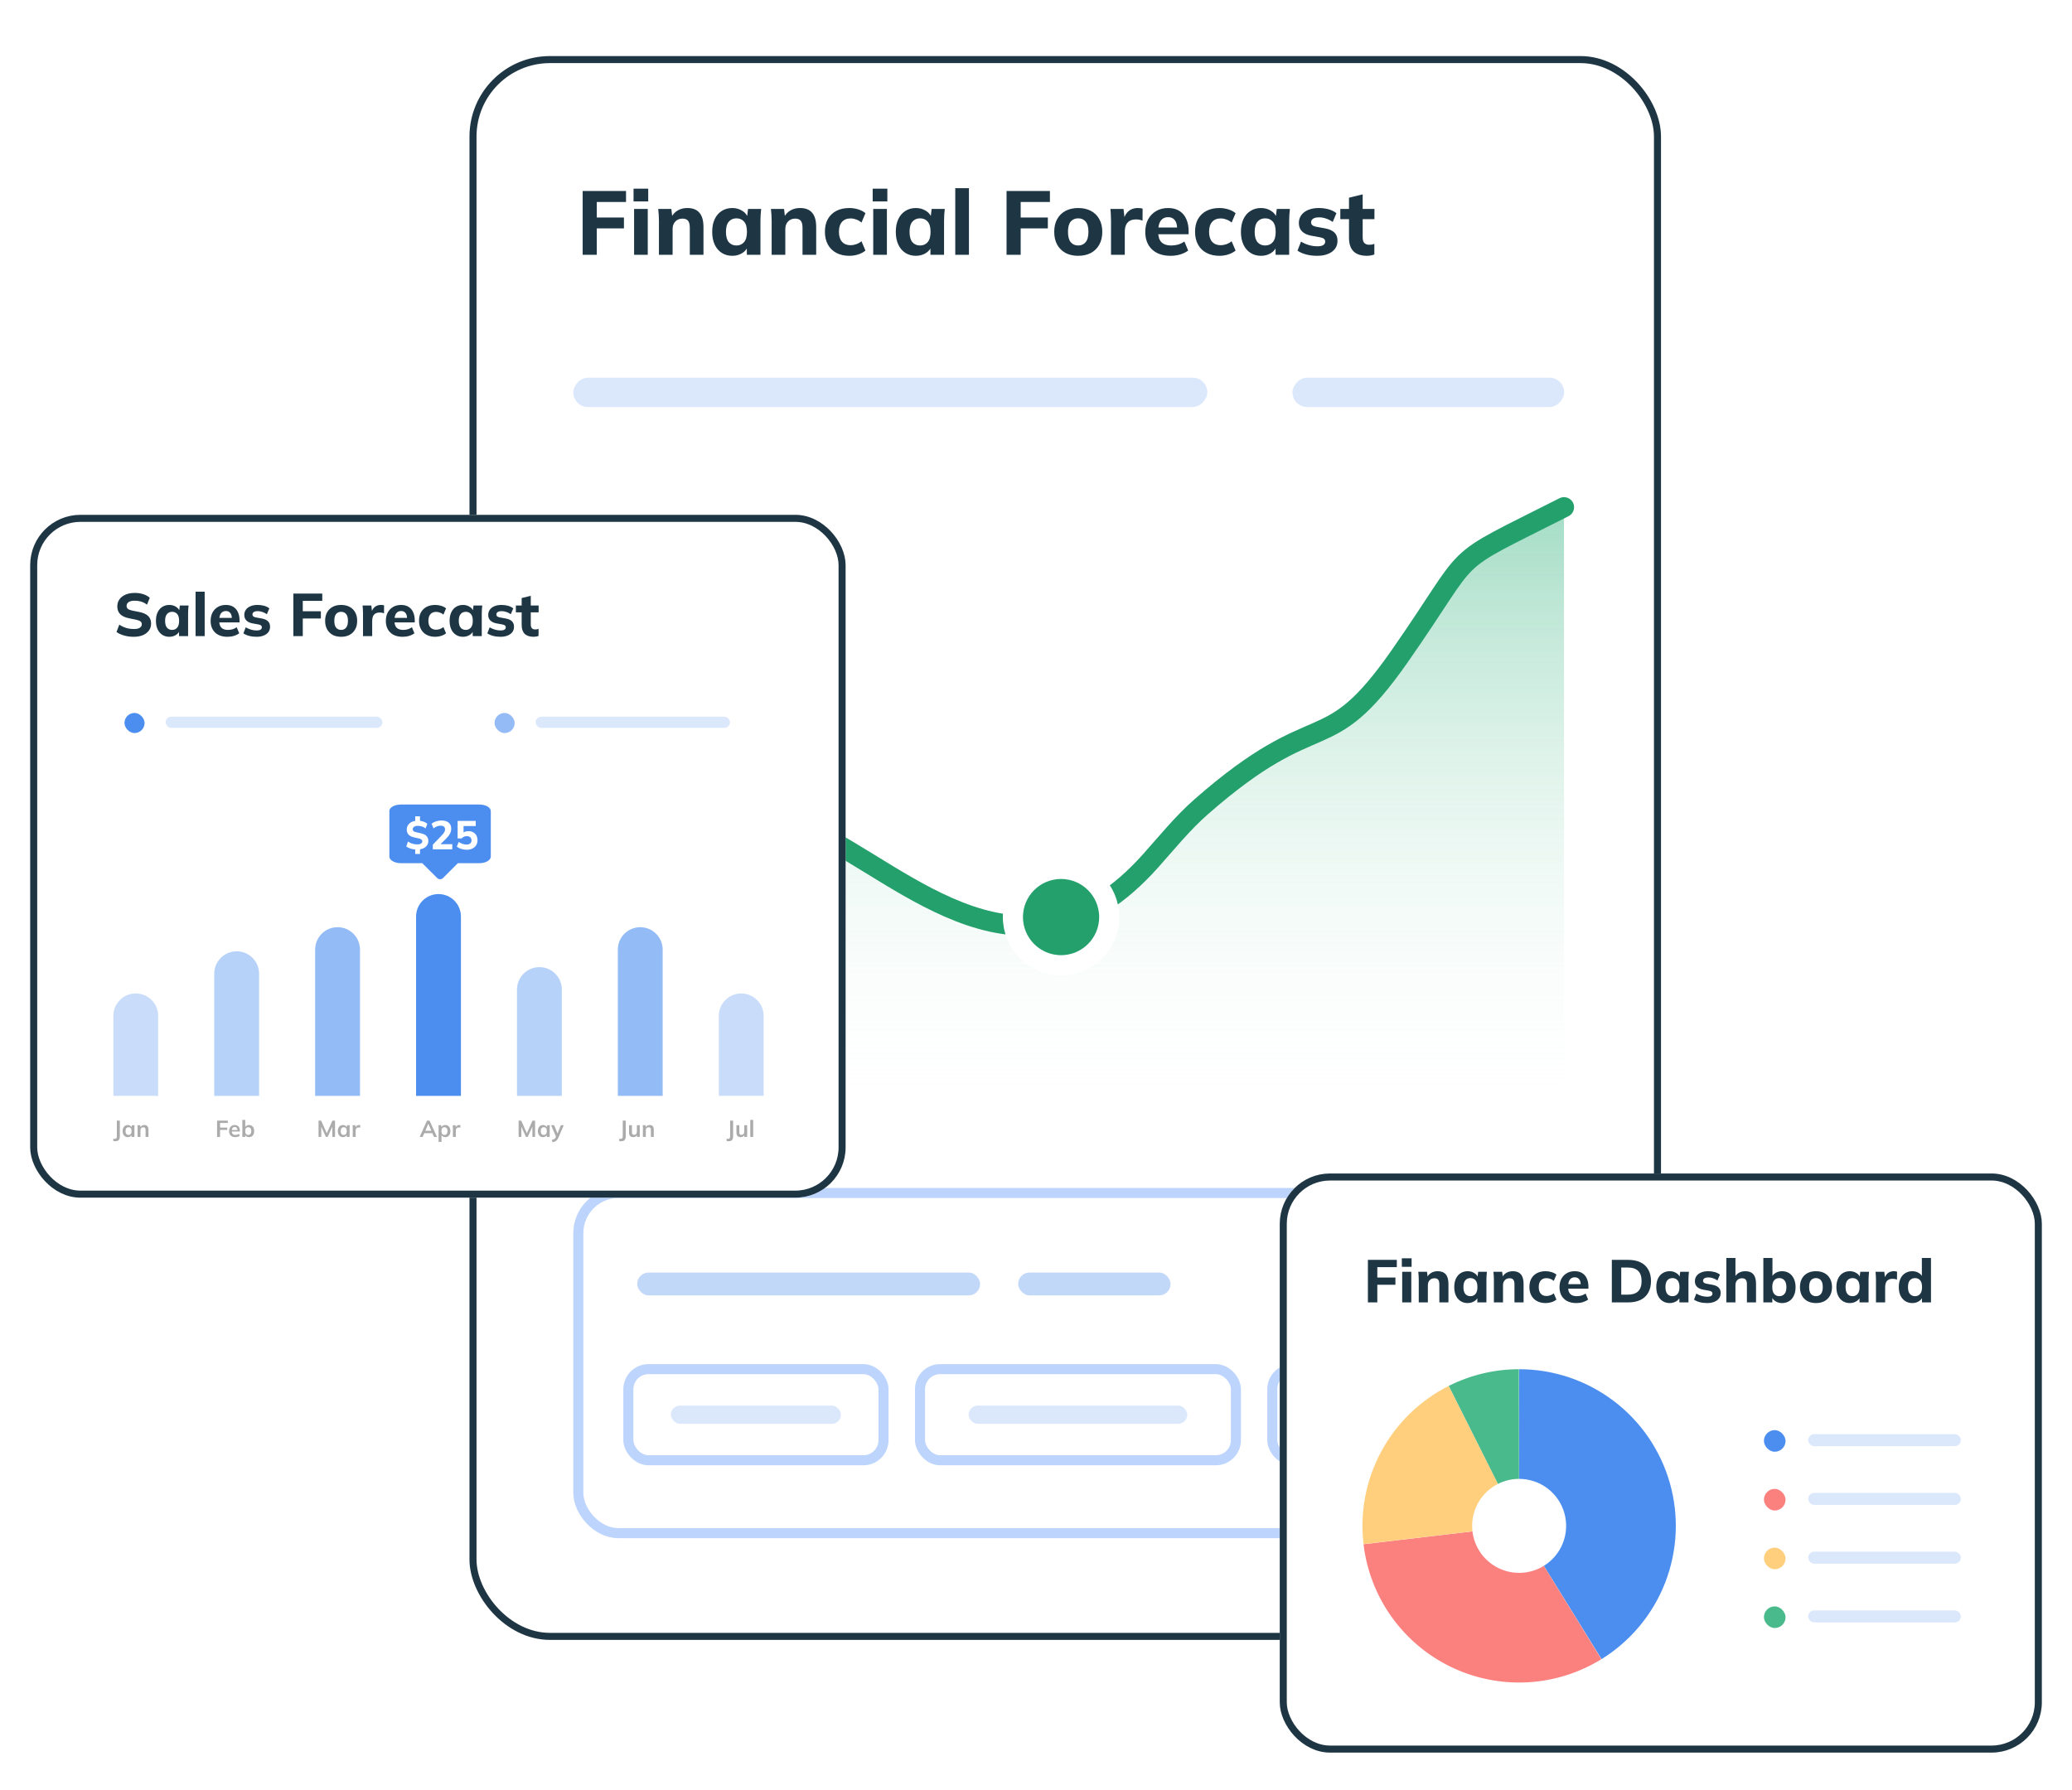 <svg width="206" height="178" viewBox="0 0 206 178" fill="none" xmlns="http://www.w3.org/2000/svg">
<rect x="47.026" y="5.925" width="117.762" height="156.784" rx="7.65" fill="white" stroke="#1E3644" stroke-width="0.7"/>
<path d="M177.803 102.037L179.581 103.044L177.803 104.05L176.829 105.888L175.743 104.123L173.965 103.117L175.743 102.11L176.717 100.272L177.69 102.11" fill="white" fill-opacity="0.6"/>
<path d="M181.762 99.49L183.095 100.245L181.762 101L181.031 102.378L180.216 101.054L178.883 100.299L180.216 99.545L180.947 98.166L181.677 99.545" fill="white" fill-opacity="0.6"/>
<path d="M44.209 3.871L45.987 4.878L44.209 5.884L43.236 7.722L42.149 5.957L40.371 4.951L42.149 3.944L43.123 2.106L44.096 3.944" fill="white" fill-opacity="0.6"/>
<path d="M48.168 1.324L49.501 2.079L48.168 2.834L47.438 4.212L46.623 2.888L45.289 2.133L46.623 1.379L47.353 0L48.083 1.379" fill="white" fill-opacity="0.6"/>
<path d="M177.303 151.6L179.081 152.606L177.303 153.613L176.329 155.451L175.243 153.686L173.465 152.679L175.243 151.673L176.217 149.835L177.19 151.673" fill="white" fill-opacity="0.6"/>
<path d="M181.258 149.053L182.591 149.808L181.258 150.562L180.527 151.941L179.712 150.617L178.379 149.862L179.712 149.107L180.443 147.729L181.173 149.107" fill="white" fill-opacity="0.6"/>
<path d="M41.42 165.537L43.198 166.543L41.42 167.55L40.447 169.388L39.36 167.623L37.582 166.616L39.36 165.61L40.334 163.771L41.307 165.61" fill="white" fill-opacity="0.6"/>
<path d="M45.375 162.989L46.708 163.744L45.375 164.499L44.645 165.877L43.83 164.554L42.496 163.799L43.83 163.044L44.56 161.665L45.29 163.044" fill="white" fill-opacity="0.6"/>
<path d="M57.929 25.337V18.992H62.24V20.081H59.333V21.629H62.033V22.709H59.333V25.337H57.929ZM63.042 25.337V20.774H64.401V25.337H63.042ZM62.988 20.027V18.758H64.446V20.027H62.988ZM65.512 25.337V21.962C65.512 21.77 65.506 21.575 65.494 21.377C65.482 21.173 65.464 20.972 65.44 20.774H66.745L66.844 21.62H66.736C66.886 21.32 67.099 21.089 67.375 20.927C67.651 20.765 67.972 20.684 68.338 20.684C68.872 20.684 69.271 20.84 69.535 21.152C69.805 21.458 69.94 21.935 69.94 22.583V25.337H68.581V22.646C68.581 22.316 68.521 22.082 68.401 21.944C68.281 21.806 68.101 21.737 67.861 21.737C67.561 21.737 67.321 21.833 67.141 22.025C66.961 22.211 66.871 22.463 66.871 22.781V25.337H65.512ZM72.805 25.436C72.409 25.436 72.061 25.34 71.761 25.148C71.461 24.956 71.227 24.683 71.059 24.329C70.891 23.975 70.807 23.549 70.807 23.051C70.807 22.559 70.891 22.136 71.059 21.782C71.227 21.428 71.461 21.158 71.761 20.972C72.061 20.78 72.409 20.684 72.805 20.684C73.171 20.684 73.498 20.774 73.786 20.954C74.08 21.128 74.272 21.365 74.362 21.665H74.263L74.371 20.774H75.676C75.658 20.972 75.64 21.173 75.622 21.377C75.61 21.575 75.604 21.77 75.604 21.962V25.337H74.254L74.245 24.482H74.353C74.257 24.77 74.065 25.001 73.777 25.175C73.489 25.349 73.165 25.436 72.805 25.436ZM73.219 24.41C73.531 24.41 73.783 24.299 73.975 24.077C74.167 23.855 74.263 23.513 74.263 23.051C74.263 22.589 74.167 22.25 73.975 22.034C73.783 21.818 73.531 21.71 73.219 21.71C72.907 21.71 72.655 21.818 72.463 22.034C72.271 22.25 72.175 22.589 72.175 23.051C72.175 23.513 72.268 23.855 72.454 24.077C72.646 24.299 72.901 24.41 73.219 24.41ZM76.718 25.337V21.962C76.718 21.77 76.712 21.575 76.7 21.377C76.688 21.173 76.67 20.972 76.646 20.774H77.951L78.05 21.62H77.942C78.092 21.32 78.305 21.089 78.581 20.927C78.857 20.765 79.178 20.684 79.544 20.684C80.078 20.684 80.477 20.84 80.741 21.152C81.011 21.458 81.146 21.935 81.146 22.583V25.337H79.787V22.646C79.787 22.316 79.727 22.082 79.607 21.944C79.487 21.806 79.307 21.737 79.067 21.737C78.767 21.737 78.527 21.833 78.347 22.025C78.167 22.211 78.077 22.463 78.077 22.781V25.337H76.718ZM84.434 25.436C83.948 25.436 83.522 25.34 83.156 25.148C82.79 24.956 82.508 24.68 82.31 24.32C82.112 23.96 82.013 23.534 82.013 23.042C82.013 22.544 82.112 22.121 82.31 21.773C82.514 21.419 82.796 21.149 83.156 20.963C83.522 20.777 83.948 20.684 84.434 20.684C84.74 20.684 85.037 20.729 85.325 20.819C85.619 20.909 85.859 21.035 86.045 21.197L85.649 22.133C85.499 21.995 85.325 21.893 85.127 21.827C84.935 21.755 84.749 21.719 84.569 21.719C84.203 21.719 83.918 21.833 83.714 22.061C83.51 22.289 83.408 22.619 83.408 23.051C83.408 23.483 83.51 23.813 83.714 24.041C83.918 24.269 84.203 24.383 84.569 24.383C84.743 24.383 84.926 24.35 85.118 24.284C85.316 24.218 85.493 24.119 85.649 23.987L86.045 24.914C85.853 25.076 85.61 25.205 85.316 25.301C85.028 25.391 84.734 25.436 84.434 25.436ZM86.817 25.337V20.774H88.176V25.337H86.817ZM86.763 20.027V18.758H88.221V20.027H86.763ZM91.059 25.436C90.663 25.436 90.316 25.34 90.016 25.148C89.716 24.956 89.481 24.683 89.314 24.329C89.145 23.975 89.061 23.549 89.061 23.051C89.061 22.559 89.145 22.136 89.314 21.782C89.481 21.428 89.716 21.158 90.016 20.972C90.316 20.78 90.663 20.684 91.059 20.684C91.425 20.684 91.752 20.774 92.04 20.954C92.335 21.128 92.526 21.365 92.617 21.665H92.517L92.626 20.774H93.93C93.912 20.972 93.894 21.173 93.876 21.377C93.865 21.575 93.859 21.77 93.859 21.962V25.337H92.508L92.499 24.482H92.608C92.511 24.77 92.32 25.001 92.031 25.175C91.743 25.349 91.419 25.436 91.059 25.436ZM91.474 24.41C91.785 24.41 92.037 24.299 92.23 24.077C92.421 23.855 92.517 23.513 92.517 23.051C92.517 22.589 92.421 22.25 92.23 22.034C92.037 21.818 91.785 21.71 91.474 21.71C91.162 21.71 90.909 21.818 90.718 22.034C90.525 22.25 90.43 22.589 90.43 23.051C90.43 23.513 90.522 23.855 90.709 24.077C90.9 24.299 91.156 24.41 91.474 24.41ZM94.973 25.337V18.713H96.332V25.337H94.973ZM100.073 25.337V18.992H104.384V20.081H101.477V21.629H104.177V22.709H101.477V25.337H100.073ZM107.197 25.436C106.711 25.436 106.288 25.34 105.928 25.148C105.574 24.95 105.298 24.674 105.1 24.32C104.908 23.966 104.812 23.543 104.812 23.051C104.812 22.565 104.908 22.145 105.1 21.791C105.298 21.437 105.574 21.164 105.928 20.972C106.288 20.78 106.711 20.684 107.197 20.684C107.683 20.684 108.106 20.78 108.466 20.972C108.826 21.164 109.102 21.437 109.294 21.791C109.492 22.145 109.591 22.565 109.591 23.051C109.591 23.543 109.492 23.966 109.294 24.32C109.102 24.674 108.826 24.95 108.466 25.148C108.106 25.34 107.683 25.436 107.197 25.436ZM107.197 24.41C107.509 24.41 107.755 24.299 107.935 24.077C108.121 23.855 108.214 23.513 108.214 23.051C108.214 22.589 108.121 22.25 107.935 22.034C107.755 21.818 107.509 21.71 107.197 21.71C106.885 21.71 106.636 21.818 106.45 22.034C106.27 22.25 106.18 22.589 106.18 23.051C106.18 23.513 106.27 23.855 106.45 24.077C106.636 24.299 106.885 24.41 107.197 24.41ZM110.459 25.337V21.98C110.459 21.782 110.453 21.581 110.441 21.377C110.435 21.173 110.42 20.972 110.396 20.774H111.701L111.854 22.106H111.647C111.707 21.782 111.803 21.515 111.935 21.305C112.073 21.095 112.241 20.939 112.439 20.837C112.643 20.735 112.874 20.684 113.132 20.684C113.246 20.684 113.336 20.69 113.402 20.702C113.468 20.708 113.534 20.723 113.6 20.747L113.591 21.944C113.465 21.89 113.357 21.857 113.267 21.845C113.183 21.827 113.075 21.818 112.943 21.818C112.691 21.818 112.481 21.866 112.313 21.962C112.151 22.058 112.028 22.199 111.944 22.385C111.866 22.571 111.827 22.796 111.827 23.06V25.337H110.459ZM116.384 25.436C115.592 25.436 114.974 25.223 114.53 24.797C114.086 24.371 113.864 23.792 113.864 23.06C113.864 22.586 113.957 22.172 114.143 21.818C114.335 21.464 114.599 21.188 114.935 20.99C115.277 20.786 115.676 20.684 116.132 20.684C116.582 20.684 116.957 20.78 117.257 20.972C117.563 21.164 117.791 21.434 117.941 21.782C118.097 22.124 118.175 22.523 118.175 22.979V23.294H114.98V22.619H117.185L117.032 22.745C117.032 22.367 116.954 22.082 116.798 21.89C116.648 21.692 116.429 21.593 116.141 21.593C115.823 21.593 115.577 21.71 115.403 21.944C115.235 22.178 115.151 22.514 115.151 22.952V23.096C115.151 23.54 115.259 23.87 115.475 24.086C115.697 24.302 116.015 24.41 116.429 24.41C116.675 24.41 116.906 24.38 117.122 24.32C117.344 24.254 117.554 24.152 117.752 24.014L118.13 24.914C117.902 25.082 117.638 25.211 117.338 25.301C117.044 25.391 116.726 25.436 116.384 25.436ZM121.233 25.436C120.747 25.436 120.321 25.34 119.955 25.148C119.589 24.956 119.307 24.68 119.109 24.32C118.911 23.96 118.812 23.534 118.812 23.042C118.812 22.544 118.911 22.121 119.109 21.773C119.313 21.419 119.595 21.149 119.955 20.963C120.321 20.777 120.747 20.684 121.233 20.684C121.539 20.684 121.836 20.729 122.124 20.819C122.418 20.909 122.658 21.035 122.844 21.197L122.448 22.133C122.298 21.995 122.124 21.893 121.926 21.827C121.734 21.755 121.548 21.719 121.368 21.719C121.002 21.719 120.717 21.833 120.513 22.061C120.309 22.289 120.207 22.619 120.207 23.051C120.207 23.483 120.309 23.813 120.513 24.041C120.717 24.269 121.002 24.383 121.368 24.383C121.542 24.383 121.725 24.35 121.917 24.284C122.115 24.218 122.292 24.119 122.448 23.987L122.844 24.914C122.652 25.076 122.409 25.205 122.115 25.301C121.827 25.391 121.533 25.436 121.233 25.436ZM125.372 25.436C124.976 25.436 124.628 25.34 124.328 25.148C124.028 24.956 123.794 24.683 123.626 24.329C123.458 23.975 123.374 23.549 123.374 23.051C123.374 22.559 123.458 22.136 123.626 21.782C123.794 21.428 124.028 21.158 124.328 20.972C124.628 20.78 124.976 20.684 125.372 20.684C125.738 20.684 126.065 20.774 126.353 20.954C126.647 21.128 126.839 21.365 126.929 21.665H126.83L126.938 20.774H128.243C128.225 20.972 128.207 21.173 128.189 21.377C128.177 21.575 128.171 21.77 128.171 21.962V25.337H126.821L126.812 24.482H126.92C126.824 24.77 126.632 25.001 126.344 25.175C126.056 25.349 125.732 25.436 125.372 25.436ZM125.786 24.41C126.098 24.41 126.35 24.299 126.542 24.077C126.734 23.855 126.83 23.513 126.83 23.051C126.83 22.589 126.734 22.25 126.542 22.034C126.35 21.818 126.098 21.71 125.786 21.71C125.474 21.71 125.222 21.818 125.03 22.034C124.838 22.25 124.742 22.589 124.742 23.051C124.742 23.513 124.835 23.855 125.021 24.077C125.213 24.299 125.468 24.41 125.786 24.41ZM130.969 25.436C130.561 25.436 130.189 25.391 129.853 25.301C129.517 25.211 129.232 25.085 128.998 24.923L129.349 24.023C129.583 24.167 129.841 24.281 130.123 24.365C130.411 24.449 130.696 24.491 130.978 24.491C131.242 24.491 131.437 24.449 131.563 24.365C131.689 24.281 131.752 24.167 131.752 24.023C131.752 23.903 131.71 23.81 131.626 23.744C131.548 23.678 131.425 23.63 131.257 23.6L130.33 23.429C129.94 23.351 129.643 23.207 129.439 22.997C129.235 22.787 129.133 22.514 129.133 22.178C129.133 21.884 129.211 21.626 129.367 21.404C129.529 21.176 129.76 20.999 130.06 20.873C130.36 20.747 130.711 20.684 131.113 20.684C131.455 20.684 131.779 20.726 132.085 20.81C132.391 20.894 132.652 21.023 132.868 21.197L132.499 22.07C132.313 21.932 132.097 21.821 131.851 21.737C131.611 21.653 131.38 21.611 131.158 21.611C130.87 21.611 130.663 21.659 130.537 21.755C130.411 21.845 130.348 21.962 130.348 22.106C130.348 22.214 130.384 22.304 130.456 22.376C130.534 22.448 130.651 22.502 130.807 22.538L131.743 22.709C132.145 22.781 132.451 22.916 132.661 23.114C132.871 23.312 132.976 23.585 132.976 23.933C132.976 24.251 132.892 24.521 132.724 24.743C132.556 24.965 132.319 25.136 132.013 25.256C131.713 25.376 131.365 25.436 130.969 25.436ZM135.91 25.436C135.316 25.436 134.869 25.289 134.569 24.995C134.269 24.695 134.119 24.248 134.119 23.654V21.791H133.255V20.774H134.119V19.658L135.478 19.325V20.774H136.648V21.791H135.478V23.582C135.478 23.87 135.538 24.068 135.658 24.176C135.778 24.284 135.931 24.338 136.117 24.338C136.231 24.338 136.324 24.332 136.396 24.32C136.474 24.302 136.555 24.278 136.639 24.248V25.301C136.525 25.349 136.405 25.382 136.279 25.4C136.153 25.424 136.03 25.436 135.91 25.436Z" fill="#1E3644"/>
<rect width="27.017" height="2.921" rx="1.46" transform="matrix(-1 0 0 1 155.512 37.552)" fill="#0F67EA" fill-opacity="0.15"/>
<rect width="63.039" height="2.921" rx="1.46" transform="matrix(-1 0 0 1 120.035 37.552)" fill="#0F67EA" fill-opacity="0.15"/>
<path d="M80.925 82.718C73.65 79.848 62.131 92.454 57.281 99.116V112.44H155.495V50.433C143.37 56.582 147.007 54.02 139.126 65.294C131.245 76.568 131.245 68.881 116.695 82.718C103.357 101.166 90.626 87.33 80.925 82.718Z" fill="url(#paint0_linear_8837_4273)" fill-opacity="0.5"/>
<path d="M57.281 99.116C62.131 92.454 73.65 79.848 80.925 82.718C90.062 87.062 101.888 99.59 114.377 85.614C116.018 83.777 117.579 81.837 119.431 80.213C131.28 69.826 131.773 75.812 139.126 65.294C147.007 54.02 143.37 56.582 155.495 50.433" stroke="#23A06C" stroke-width="2" stroke-linecap="round"/>
<circle cx="105.492" cy="91.187" r="4.788" fill="#23A06C" stroke="white" stroke-width="2"/>
<rect x="57.496" y="118.621" width="97.24" height="33.823" rx="4" fill="white" stroke="#BDD4FC"/>
<rect x="62.473" y="136.136" width="25.367" height="9.06" rx="2" fill="white" stroke="#BDD4FC"/>
<rect x="126.492" y="136.136" width="18.723" height="9.06" rx="2" fill="white" stroke="#BDD4FC"/>
<rect x="91.469" y="136.136" width="31.407" height="9.06" rx="2" fill="white" stroke="#BDD4FC"/>
<rect x="66.699" y="139.76" width="16.911" height="1.812" rx="0.906" fill="#DBE8FC"/>
<rect x="101.227" y="126.532" width="15.153" height="2.273" rx="1.137" fill="#0F67EA" fill-opacity="0.25"/>
<rect x="63.348" y="126.532" width="34.096" height="2.273" rx="1.137" fill="#0F67EA" fill-opacity="0.25"/>
<rect x="130.566" y="139.76" width="9.664" height="1.812" rx="0.906" fill="#DBE8FC"/>
<rect x="96.297" y="139.76" width="21.743" height="1.812" rx="0.906" fill="#DBE8FC"/>
<g filter="url(#filter0_d_8837_4273)">
<rect x="3" y="51.19" width="81.071" height="67.897" rx="5" fill="white"/>
<rect x="3.35" y="51.54" width="80.371" height="67.197" rx="4.65" stroke="#1E3644" stroke-width="0.7"/>
</g>
<rect x="12.375" y="70.889" width="2" height="2" rx="1" fill="#4C8EF0"/>
<rect x="16.465" y="71.261" width="21.551" height="1.115" rx="0.557" fill="#DBE8FC"/>
<rect x="49.168" y="70.89" width="2" height="2" rx="1" fill="#94BBF6"/>
<rect x="53.254" y="71.261" width="19.322" height="1.115" rx="0.557" fill="#DBE8FC"/>
<path d="M11.27 101.011C11.27 99.779 12.268 98.781 13.499 98.781V98.781C14.73 98.781 15.728 99.779 15.728 101.011V108.963H11.27V101.011Z" fill="#4C8EF0" fill-opacity="0.3"/>
<path d="M21.301 96.818C21.301 95.587 22.299 94.589 23.53 94.589V94.589C24.762 94.589 25.76 95.587 25.76 96.818V108.964H21.301V96.818Z" fill="#4C8EF0" fill-opacity="0.4"/>
<path d="M31.332 94.422C31.332 93.191 32.33 92.193 33.561 92.193V92.193C34.793 92.193 35.791 93.191 35.791 94.422V108.963H31.332V94.422Z" fill="#4C8EF0" fill-opacity="0.6"/>
<path d="M41.367 91.128C41.367 89.897 42.365 88.899 43.597 88.899V88.899C44.828 88.899 45.826 89.897 45.826 91.128V108.963H41.367V91.128Z" fill="#4C8EF0"/>
<path d="M51.398 98.393C51.398 97.162 52.397 96.164 53.628 96.164V96.164C54.859 96.164 55.857 97.162 55.857 98.393V108.963H51.398V98.393Z" fill="#4C8EF0" fill-opacity="0.4"/>
<path d="M61.426 94.422C61.426 93.191 62.424 92.193 63.655 92.193V92.193C64.886 92.193 65.885 93.191 65.885 94.422V108.963H61.426V94.422Z" fill="#4C8EF0" fill-opacity="0.6"/>
<path d="M71.465 101.011C71.465 99.779 72.463 98.781 73.694 98.781V98.781C74.925 98.781 75.924 99.779 75.924 101.011V108.963H71.465V101.011Z" fill="#4C8EF0" fill-opacity="0.3"/>
<path d="M11.469 113.477C11.443 113.477 11.411 113.475 11.374 113.472C11.339 113.469 11.303 113.464 11.266 113.456V113.221C11.296 113.228 11.323 113.232 11.349 113.235C11.377 113.238 11.4 113.24 11.418 113.24C11.489 113.24 11.539 113.219 11.57 113.178C11.602 113.136 11.618 113.07 11.618 112.98V111.425H11.915V112.98C11.915 113.09 11.9 113.182 11.869 113.256C11.838 113.33 11.79 113.385 11.724 113.422C11.66 113.458 11.575 113.477 11.469 113.477ZM12.7 113.07C12.599 113.07 12.51 113.046 12.433 112.998C12.357 112.949 12.297 112.879 12.254 112.789C12.211 112.699 12.189 112.59 12.189 112.465C12.189 112.339 12.211 112.232 12.254 112.143C12.297 112.052 12.357 111.983 12.433 111.936C12.51 111.887 12.599 111.862 12.7 111.862C12.798 111.862 12.884 111.887 12.957 111.936C13.033 111.983 13.082 112.048 13.107 112.129H13.082L13.107 111.885H13.383C13.378 111.933 13.374 111.981 13.369 112.03C13.366 112.079 13.365 112.127 13.365 112.175V113.047H13.079L13.077 112.807H13.105C13.08 112.887 13.03 112.951 12.955 112.998C12.88 113.046 12.795 113.07 12.7 113.07ZM12.78 112.849C12.871 112.849 12.944 112.817 12.999 112.755C13.054 112.69 13.082 112.594 13.082 112.465C13.082 112.336 13.054 112.24 12.999 112.177C12.944 112.114 12.871 112.083 12.78 112.083C12.69 112.083 12.617 112.114 12.562 112.177C12.507 112.24 12.479 112.336 12.479 112.465C12.479 112.594 12.506 112.69 12.56 112.755C12.615 112.817 12.688 112.849 12.78 112.849ZM13.678 113.047V112.175C13.678 112.127 13.676 112.079 13.673 112.03C13.67 111.981 13.665 111.933 13.659 111.885H13.938L13.961 112.115H13.933C13.97 112.034 14.024 111.972 14.096 111.929C14.168 111.884 14.252 111.862 14.347 111.862C14.483 111.862 14.586 111.9 14.655 111.977C14.724 112.054 14.759 112.173 14.759 112.336V113.047H14.471V112.35C14.471 112.256 14.453 112.189 14.416 112.15C14.381 112.108 14.327 112.088 14.255 112.088C14.166 112.088 14.095 112.115 14.043 112.17C13.991 112.226 13.965 112.299 13.965 112.391V113.047H13.678Z" fill="#ABABAB"/>
<path d="M21.582 113.047V111.425H22.651V111.657H21.878V112.117H22.598V112.35H21.878V113.047H21.582ZM23.396 113.07C23.201 113.07 23.048 113.016 22.938 112.909C22.828 112.801 22.772 112.654 22.772 112.467C22.772 112.346 22.796 112.24 22.844 112.15C22.891 112.059 22.957 111.989 23.041 111.938C23.127 111.887 23.227 111.862 23.34 111.862C23.453 111.862 23.546 111.886 23.621 111.933C23.696 111.981 23.753 112.048 23.791 112.134C23.831 112.219 23.851 112.32 23.851 112.435V112.511H23.005V112.359H23.646L23.607 112.391C23.607 112.284 23.584 112.202 23.538 112.145C23.494 112.088 23.429 112.06 23.343 112.06C23.248 112.06 23.174 112.094 23.122 112.161C23.071 112.229 23.046 112.323 23.046 112.444V112.474C23.046 112.6 23.077 112.694 23.138 112.757C23.201 112.818 23.289 112.849 23.403 112.849C23.469 112.849 23.53 112.84 23.587 112.824C23.645 112.805 23.7 112.776 23.752 112.736L23.837 112.929C23.782 112.974 23.716 113.008 23.64 113.033C23.563 113.057 23.482 113.07 23.396 113.07ZM24.759 113.07C24.661 113.07 24.575 113.046 24.502 112.998C24.428 112.949 24.379 112.883 24.355 112.801H24.38V113.047H24.095V111.354H24.382V112.122H24.355C24.381 112.042 24.43 111.979 24.504 111.933C24.578 111.886 24.663 111.862 24.759 111.862C24.862 111.862 24.952 111.887 25.028 111.936C25.105 111.985 25.165 112.055 25.208 112.145C25.251 112.234 25.272 112.341 25.272 112.467C25.272 112.593 25.251 112.701 25.208 112.791C25.165 112.88 25.104 112.949 25.026 112.998C24.949 113.046 24.86 113.07 24.759 113.07ZM24.679 112.849C24.769 112.849 24.842 112.817 24.897 112.755C24.954 112.692 24.982 112.596 24.982 112.467C24.982 112.338 24.954 112.242 24.897 112.18C24.842 112.115 24.769 112.083 24.679 112.083C24.588 112.083 24.515 112.114 24.46 112.177C24.405 112.24 24.378 112.336 24.378 112.465C24.378 112.594 24.405 112.69 24.46 112.755C24.515 112.817 24.588 112.849 24.679 112.849Z" fill="#ABABAB"/>
<path d="M31.67 113.047V111.425H31.93L32.526 112.766H32.454L33.05 111.425H33.308V113.047H33.038V111.844H33.121L32.576 113.047H32.399L31.854 111.844H31.939V113.047H31.67ZM34.094 113.07C33.993 113.07 33.904 113.046 33.828 112.998C33.751 112.949 33.691 112.879 33.648 112.789C33.605 112.699 33.584 112.59 33.584 112.465C33.584 112.339 33.605 112.232 33.648 112.143C33.691 112.052 33.751 111.983 33.828 111.936C33.904 111.887 33.993 111.862 34.094 111.862C34.193 111.862 34.279 111.887 34.352 111.936C34.427 111.983 34.477 112.048 34.502 112.129H34.476L34.502 111.885H34.778C34.773 111.933 34.768 111.981 34.764 112.03C34.761 112.079 34.759 112.127 34.759 112.175V113.047H34.474L34.472 112.807H34.499C34.475 112.887 34.425 112.951 34.35 112.998C34.275 113.046 34.19 113.07 34.094 113.07ZM34.175 112.849C34.265 112.849 34.338 112.817 34.394 112.755C34.449 112.69 34.476 112.594 34.476 112.465C34.476 112.336 34.449 112.24 34.394 112.177C34.338 112.114 34.265 112.083 34.175 112.083C34.084 112.083 34.012 112.114 33.956 112.177C33.901 112.24 33.874 112.336 33.874 112.465C33.874 112.594 33.901 112.69 33.954 112.755C34.009 112.817 34.083 112.849 34.175 112.849ZM35.07 113.047V112.182C35.07 112.133 35.068 112.083 35.065 112.032C35.064 111.982 35.06 111.933 35.054 111.885H35.332L35.364 112.203H35.318C35.334 112.126 35.359 112.062 35.394 112.012C35.431 111.961 35.475 111.923 35.528 111.899C35.58 111.874 35.636 111.862 35.698 111.862C35.725 111.862 35.748 111.864 35.764 111.867C35.781 111.868 35.798 111.872 35.815 111.878L35.813 112.131C35.784 112.119 35.758 112.111 35.737 112.108C35.717 112.105 35.692 112.104 35.661 112.104C35.595 112.104 35.539 112.117 35.493 112.145C35.449 112.173 35.415 112.211 35.392 112.26C35.37 112.309 35.36 112.365 35.36 112.428V113.047H35.07Z" fill="#ABABAB"/>
<path d="M41.723 113.047L42.456 111.425H42.705L43.448 113.047H43.146L42.949 112.591L43.068 112.672H42.095L42.219 112.591L42.022 113.047H41.723ZM42.578 111.743L42.254 112.511L42.194 112.439H42.967L42.919 112.511L42.587 111.743H42.578ZM43.604 113.543V112.175C43.604 112.127 43.602 112.079 43.599 112.03C43.596 111.981 43.592 111.933 43.586 111.885H43.864L43.889 112.129H43.864C43.887 112.048 43.935 111.983 44.009 111.936C44.084 111.887 44.171 111.862 44.269 111.862C44.371 111.862 44.461 111.887 44.538 111.936C44.614 111.983 44.674 112.052 44.717 112.143C44.76 112.232 44.782 112.339 44.782 112.465C44.782 112.59 44.76 112.699 44.717 112.789C44.674 112.879 44.614 112.949 44.538 112.998C44.461 113.046 44.371 113.07 44.269 113.07C44.172 113.07 44.087 113.046 44.014 112.998C43.94 112.951 43.891 112.887 43.866 112.807H43.892V113.543H43.604ZM44.188 112.849C44.28 112.849 44.354 112.817 44.409 112.755C44.464 112.69 44.492 112.594 44.492 112.465C44.492 112.336 44.464 112.24 44.409 112.177C44.354 112.114 44.28 112.083 44.188 112.083C44.098 112.083 44.025 112.114 43.97 112.177C43.915 112.24 43.887 112.336 43.887 112.465C43.887 112.594 43.915 112.69 43.97 112.755C44.025 112.817 44.098 112.849 44.188 112.849ZM45.028 113.047V112.182C45.028 112.133 45.026 112.083 45.023 112.032C45.022 111.982 45.018 111.933 45.012 111.885H45.29L45.322 112.203H45.276C45.292 112.126 45.317 112.062 45.352 112.012C45.389 111.961 45.434 111.923 45.486 111.899C45.538 111.874 45.595 111.862 45.656 111.862C45.684 111.862 45.706 111.864 45.723 111.867C45.739 111.868 45.756 111.872 45.773 111.878L45.771 112.131C45.742 112.119 45.717 112.111 45.695 112.108C45.675 112.105 45.65 112.104 45.619 112.104C45.553 112.104 45.497 112.117 45.451 112.145C45.407 112.173 45.373 112.211 45.35 112.26C45.329 112.309 45.318 112.365 45.318 112.428V113.047H45.028Z" fill="#ABABAB"/>
<path d="M51.561 113.047V111.425H51.821L52.416 112.766H52.345L52.941 111.425H53.198V113.047H52.929V111.844H53.012L52.467 113.047H52.29L51.745 111.844H51.83V113.047H51.561ZM53.985 113.07C53.884 113.07 53.795 113.046 53.718 112.998C53.642 112.949 53.582 112.879 53.539 112.789C53.496 112.699 53.474 112.59 53.474 112.465C53.474 112.339 53.496 112.232 53.539 112.143C53.582 112.052 53.642 111.983 53.718 111.936C53.795 111.887 53.884 111.862 53.985 111.862C54.083 111.862 54.169 111.887 54.243 111.936C54.318 111.983 54.368 112.048 54.392 112.129H54.367L54.392 111.885H54.668C54.664 111.933 54.659 111.981 54.654 112.03C54.651 112.079 54.65 112.127 54.65 112.175V113.047H54.365L54.362 112.807H54.39C54.365 112.887 54.316 112.951 54.24 112.998C54.165 113.046 54.08 113.07 53.985 113.07ZM54.066 112.849C54.156 112.849 54.229 112.817 54.284 112.755C54.339 112.69 54.367 112.594 54.367 112.465C54.367 112.336 54.339 112.24 54.284 112.177C54.229 112.114 54.156 112.083 54.066 112.083C53.975 112.083 53.902 112.114 53.847 112.177C53.792 112.24 53.764 112.336 53.764 112.465C53.764 112.594 53.791 112.69 53.845 112.755C53.9 112.817 53.974 112.849 54.066 112.849ZM54.929 113.569L54.862 113.341C54.934 113.326 54.995 113.308 55.044 113.288C55.093 113.268 55.133 113.242 55.166 113.21C55.198 113.178 55.224 113.136 55.246 113.086L55.303 112.95L55.297 113.063L54.791 111.885H55.096L55.46 112.791H55.393L55.759 111.885H56.049L55.52 113.111C55.484 113.194 55.446 113.262 55.405 113.316C55.363 113.371 55.319 113.415 55.271 113.447C55.224 113.481 55.172 113.507 55.115 113.525C55.058 113.543 54.996 113.558 54.929 113.569Z" fill="#ABABAB"/>
<path d="M61.766 113.477C61.739 113.477 61.708 113.475 61.671 113.472C61.636 113.469 61.6 113.464 61.563 113.456V113.221C61.592 113.228 61.62 113.232 61.646 113.235C61.674 113.238 61.697 113.24 61.715 113.24C61.785 113.24 61.836 113.219 61.867 113.178C61.899 113.136 61.915 113.07 61.915 112.98V111.425H62.212V112.98C62.212 113.09 62.197 113.182 62.166 113.256C62.135 113.33 62.087 113.385 62.021 113.422C61.956 113.458 61.871 113.477 61.766 113.477ZM62.967 113.07C62.824 113.07 62.718 113.031 62.647 112.952C62.577 112.874 62.541 112.755 62.541 112.594V111.885H62.829V112.591C62.829 112.677 62.846 112.741 62.882 112.782C62.917 112.822 62.971 112.842 63.043 112.842C63.124 112.842 63.19 112.814 63.241 112.759C63.293 112.704 63.319 112.631 63.319 112.541V111.885H63.606V113.047H63.326V112.81H63.358C63.324 112.893 63.273 112.957 63.204 113.003C63.136 113.047 63.057 113.07 62.967 113.07ZM63.918 113.047V112.175C63.918 112.127 63.917 112.079 63.914 112.03C63.911 111.981 63.906 111.933 63.9 111.885H64.178L64.201 112.115H64.174C64.21 112.034 64.265 111.972 64.337 111.929C64.409 111.884 64.493 111.862 64.588 111.862C64.724 111.862 64.827 111.9 64.896 111.977C64.965 112.054 64.999 112.173 64.999 112.336V113.047H64.712V112.35C64.712 112.256 64.694 112.189 64.657 112.15C64.621 112.108 64.568 112.088 64.496 112.088C64.407 112.088 64.336 112.115 64.284 112.17C64.232 112.226 64.206 112.299 64.206 112.391V113.047H63.918Z" fill="#ABABAB"/>
<path d="M72.441 113.477C72.415 113.477 72.384 113.475 72.347 113.472C72.312 113.469 72.276 113.464 72.239 113.456V113.221C72.268 113.228 72.296 113.232 72.322 113.235C72.349 113.238 72.372 113.24 72.391 113.24C72.461 113.24 72.512 113.219 72.543 113.178C72.575 113.136 72.591 113.07 72.591 112.98V111.425H72.888V112.98C72.888 113.09 72.872 113.182 72.842 113.256C72.811 113.33 72.763 113.385 72.697 113.422C72.632 113.458 72.547 113.477 72.441 113.477ZM73.643 113.07C73.5 113.07 73.394 113.031 73.323 112.952C73.252 112.874 73.217 112.755 73.217 112.594V111.885H73.505V112.591C73.505 112.677 73.522 112.741 73.558 112.782C73.593 112.822 73.647 112.842 73.719 112.842C73.8 112.842 73.866 112.814 73.916 112.759C73.969 112.704 73.995 112.631 73.995 112.541V111.885H74.282V113.047H74.001V112.81H74.034C74 112.893 73.949 112.957 73.88 113.003C73.812 113.047 73.733 113.07 73.643 113.07ZM74.594 113.047V111.354H74.882V113.047H74.594Z" fill="#ABABAB"/>
<path d="M39.863 79.996H47.658C48.289 79.996 48.796 80.287 48.796 80.648V85.171C48.796 85.532 48.289 85.829 47.658 85.829H45.522L44.001 87.347C43.926 87.4 43.841 87.427 43.754 87.427C43.667 87.427 43.582 87.4 43.507 87.347L41.981 85.829H39.863C39.232 85.829 38.711 85.532 38.711 85.171V80.648C38.698 80.287 39.232 79.996 39.863 79.996Z" fill="#4C8EF0"/>
<path d="M41.281 84.908V84.376L41.389 84.472C41.192 84.467 41.007 84.438 40.833 84.384C40.66 84.331 40.512 84.258 40.389 84.164L40.565 83.676C40.688 83.764 40.827 83.834 40.981 83.884C41.136 83.935 41.299 83.96 41.469 83.96C41.653 83.96 41.785 83.931 41.865 83.872C41.945 83.811 41.985 83.738 41.985 83.652C41.985 83.58 41.957 83.522 41.901 83.476C41.845 83.431 41.748 83.392 41.609 83.36L41.169 83.264C40.924 83.211 40.741 83.12 40.621 82.992C40.501 82.862 40.441 82.692 40.441 82.484C40.441 82.324 40.48 82.182 40.557 82.056C40.637 81.931 40.747 81.83 40.885 81.752C41.027 81.675 41.192 81.628 41.381 81.612L41.281 81.676V81.168H41.757V81.676L41.657 81.604C41.815 81.615 41.968 81.647 42.117 81.7C42.267 81.751 42.389 81.824 42.485 81.92L42.309 82.376C42.211 82.291 42.096 82.227 41.965 82.184C41.835 82.139 41.693 82.116 41.541 82.116C41.381 82.116 41.256 82.148 41.165 82.212C41.077 82.276 41.033 82.359 41.033 82.46C41.033 82.535 41.06 82.596 41.113 82.644C41.169 82.69 41.264 82.727 41.397 82.756L41.833 82.852C42.087 82.906 42.275 82.995 42.397 83.12C42.523 83.246 42.585 83.408 42.585 83.608C42.585 83.766 42.547 83.906 42.469 84.028C42.392 84.148 42.285 84.246 42.149 84.32C42.013 84.395 41.855 84.443 41.673 84.464L41.757 84.372V84.908H41.281ZM43.032 84.448V83.988L43.928 83.056C44.04 82.939 44.121 82.835 44.172 82.744C44.222 82.654 44.248 82.56 44.248 82.464C44.248 82.344 44.209 82.254 44.132 82.192C44.054 82.131 43.944 82.1 43.8 82.1C43.68 82.1 43.561 82.123 43.444 82.168C43.329 82.211 43.216 82.278 43.104 82.368L42.908 81.912C43.025 81.811 43.17 81.731 43.344 81.672C43.517 81.614 43.697 81.584 43.884 81.584C44.198 81.584 44.44 81.655 44.608 81.796C44.776 81.935 44.86 82.134 44.86 82.392C44.86 82.566 44.82 82.731 44.74 82.888C44.66 83.046 44.53 83.212 44.352 83.388L43.632 84.096V83.936H44.968V84.448H43.032ZM46.398 84.492C46.273 84.492 46.149 84.479 46.026 84.452C45.904 84.426 45.789 84.39 45.682 84.344C45.575 84.296 45.486 84.24 45.414 84.176L45.61 83.712C45.73 83.798 45.855 83.863 45.986 83.908C46.117 83.954 46.25 83.976 46.386 83.976C46.541 83.976 46.661 83.94 46.746 83.868C46.834 83.794 46.878 83.692 46.878 83.564C46.878 83.436 46.837 83.334 46.754 83.256C46.672 83.179 46.558 83.14 46.414 83.14C46.313 83.14 46.218 83.159 46.13 83.196C46.045 83.234 45.968 83.291 45.898 83.368H45.498V81.628H47.298V82.136H46.086V82.9H45.942C46.009 82.818 46.097 82.754 46.206 82.708C46.316 82.663 46.438 82.64 46.574 82.64C46.755 82.64 46.913 82.679 47.046 82.756C47.182 82.831 47.288 82.936 47.362 83.072C47.437 83.206 47.474 83.363 47.474 83.544C47.474 83.731 47.43 83.896 47.342 84.04C47.257 84.182 47.133 84.292 46.97 84.372C46.81 84.452 46.62 84.492 46.398 84.492Z" fill="white"/>
<path d="M13.294 63.318C12.954 63.318 12.636 63.276 12.34 63.191C12.044 63.108 11.792 62.992 11.584 62.843L11.86 62.111C11.996 62.203 12.14 62.282 12.292 62.346C12.444 62.41 12.604 62.459 12.772 62.495C12.94 62.528 13.116 62.544 13.3 62.544C13.588 62.544 13.792 62.499 13.912 62.411C14.036 62.324 14.098 62.212 14.098 62.075C14.098 61.952 14.056 61.858 13.972 61.794C13.892 61.725 13.744 61.667 13.528 61.62L12.82 61.475C12.432 61.395 12.142 61.26 11.95 61.068C11.758 60.876 11.662 60.62 11.662 60.3C11.662 60.028 11.734 59.791 11.878 59.592C12.022 59.392 12.224 59.236 12.484 59.123C12.748 59.011 13.056 58.956 13.408 58.956C13.708 58.956 13.988 58.998 14.248 59.081C14.508 59.166 14.722 59.285 14.89 59.441L14.614 60.126C14.45 59.993 14.266 59.895 14.062 59.831C13.862 59.764 13.638 59.73 13.39 59.73C13.13 59.73 12.93 59.776 12.79 59.867C12.654 59.959 12.586 60.086 12.586 60.245C12.586 60.365 12.628 60.464 12.712 60.539C12.796 60.611 12.944 60.669 13.156 60.714L13.852 60.852C14.248 60.931 14.542 61.066 14.734 61.254C14.926 61.441 15.022 61.691 15.022 62.004C15.022 62.267 14.95 62.498 14.806 62.694C14.666 62.889 14.466 63.044 14.206 63.156C13.95 63.264 13.646 63.318 13.294 63.318ZM16.835 63.318C16.571 63.318 16.339 63.254 16.139 63.126C15.939 62.998 15.783 62.816 15.671 62.58C15.559 62.343 15.503 62.059 15.503 61.727C15.503 61.4 15.559 61.117 15.671 60.882C15.783 60.645 15.939 60.465 16.139 60.342C16.339 60.214 16.571 60.15 16.835 60.15C17.079 60.15 17.297 60.209 17.489 60.33C17.685 60.446 17.813 60.603 17.873 60.803H17.807L17.879 60.209H18.749C18.737 60.342 18.725 60.475 18.713 60.611C18.705 60.743 18.701 60.873 18.701 61.002V63.252H17.801L17.795 62.681H17.867C17.803 62.873 17.675 63.028 17.483 63.144C17.291 63.26 17.075 63.318 16.835 63.318ZM17.111 62.633C17.319 62.633 17.487 62.559 17.615 62.411C17.743 62.264 17.807 62.035 17.807 61.727C17.807 61.419 17.743 61.194 17.615 61.05C17.487 60.906 17.319 60.834 17.111 60.834C16.903 60.834 16.735 60.906 16.607 61.05C16.479 61.194 16.415 61.419 16.415 61.727C16.415 62.035 16.477 62.264 16.601 62.411C16.729 62.559 16.899 62.633 17.111 62.633ZM19.444 63.252V58.836H20.35V63.252H19.444ZM22.621 63.318C22.093 63.318 21.681 63.175 21.385 62.892C21.089 62.608 20.941 62.221 20.941 61.733C20.941 61.417 21.003 61.142 21.127 60.906C21.255 60.669 21.431 60.486 21.655 60.353C21.883 60.218 22.149 60.15 22.453 60.15C22.753 60.15 23.003 60.214 23.203 60.342C23.407 60.469 23.559 60.65 23.659 60.882C23.763 61.109 23.815 61.376 23.815 61.679V61.889H21.685V61.44H23.155L23.053 61.523C23.053 61.272 23.001 61.081 22.897 60.953C22.797 60.822 22.651 60.755 22.459 60.755C22.247 60.755 22.083 60.834 21.967 60.989C21.855 61.145 21.799 61.37 21.799 61.661V61.758C21.799 62.053 21.871 62.273 22.015 62.417C22.163 62.562 22.375 62.633 22.651 62.633C22.815 62.633 22.969 62.614 23.113 62.574C23.261 62.529 23.401 62.462 23.533 62.37L23.785 62.969C23.633 63.081 23.457 63.167 23.257 63.227C23.061 63.288 22.849 63.318 22.621 63.318ZM25.512 63.318C25.24 63.318 24.992 63.288 24.768 63.227C24.544 63.167 24.354 63.084 24.198 62.975L24.432 62.376C24.588 62.471 24.76 62.547 24.948 62.603C25.14 62.66 25.33 62.688 25.518 62.688C25.694 62.688 25.824 62.66 25.908 62.603C25.992 62.547 26.034 62.471 26.034 62.376C26.034 62.295 26.006 62.233 25.95 62.19C25.898 62.145 25.816 62.114 25.704 62.093L25.086 61.98C24.826 61.928 24.628 61.831 24.492 61.691C24.356 61.551 24.288 61.37 24.288 61.145C24.288 60.95 24.34 60.778 24.444 60.63C24.552 60.477 24.706 60.359 24.906 60.276C25.106 60.191 25.34 60.15 25.608 60.15C25.836 60.15 26.052 60.178 26.256 60.233C26.46 60.289 26.634 60.376 26.778 60.492L26.532 61.074C26.408 60.981 26.264 60.907 26.1 60.852C25.94 60.795 25.786 60.767 25.638 60.767C25.446 60.767 25.308 60.8 25.224 60.864C25.14 60.923 25.098 61.002 25.098 61.097C25.098 61.169 25.122 61.23 25.17 61.278C25.222 61.325 25.3 61.361 25.404 61.386L26.028 61.499C26.296 61.547 26.5 61.638 26.64 61.77C26.78 61.901 26.85 62.084 26.85 62.316C26.85 62.528 26.794 62.708 26.682 62.855C26.57 63.004 26.412 63.117 26.208 63.197C26.008 63.278 25.776 63.318 25.512 63.318ZM29.166 63.252V59.022H32.04V59.748H30.102V60.779H31.902V61.499H30.102V63.252H29.166ZM33.916 63.318C33.592 63.318 33.309 63.254 33.069 63.126C32.834 62.993 32.65 62.809 32.517 62.574C32.389 62.337 32.325 62.056 32.325 61.727C32.325 61.404 32.389 61.123 32.517 60.888C32.65 60.651 32.834 60.469 33.069 60.342C33.309 60.214 33.592 60.15 33.916 60.15C34.239 60.15 34.522 60.214 34.761 60.342C35.002 60.469 35.185 60.651 35.313 60.888C35.446 61.123 35.511 61.404 35.511 61.727C35.511 62.056 35.446 62.337 35.313 62.574C35.185 62.809 35.002 62.993 34.761 63.126C34.522 63.254 34.239 63.318 33.916 63.318ZM33.916 62.633C34.123 62.633 34.288 62.559 34.407 62.411C34.532 62.264 34.593 62.035 34.593 61.727C34.593 61.419 34.532 61.194 34.407 61.05C34.288 60.906 34.123 60.834 33.916 60.834C33.708 60.834 33.541 60.906 33.417 61.05C33.297 61.194 33.237 61.419 33.237 61.727C33.237 62.035 33.297 62.264 33.417 62.411C33.541 62.559 33.708 62.633 33.916 62.633ZM36.091 63.252V61.014C36.091 60.882 36.087 60.748 36.079 60.611C36.075 60.475 36.065 60.342 36.049 60.209H36.919L37.021 61.097H36.883C36.923 60.882 36.987 60.703 37.075 60.563C37.167 60.423 37.279 60.319 37.411 60.252C37.547 60.184 37.701 60.15 37.873 60.15C37.949 60.15 38.009 60.154 38.053 60.161C38.097 60.166 38.141 60.175 38.185 60.191L38.179 60.989C38.095 60.953 38.023 60.931 37.963 60.923C37.907 60.911 37.835 60.906 37.747 60.906C37.579 60.906 37.439 60.938 37.327 61.002C37.219 61.066 37.137 61.16 37.081 61.283C37.029 61.407 37.003 61.557 37.003 61.733V63.252H36.091ZM40.041 63.318C39.513 63.318 39.101 63.175 38.805 62.892C38.509 62.608 38.361 62.221 38.361 61.733C38.361 61.417 38.423 61.142 38.547 60.906C38.675 60.669 38.851 60.486 39.075 60.353C39.303 60.218 39.569 60.15 39.873 60.15C40.173 60.15 40.423 60.214 40.623 60.342C40.827 60.469 40.979 60.65 41.079 60.882C41.183 61.109 41.235 61.376 41.235 61.679V61.889H39.105V61.44H40.575L40.473 61.523C40.473 61.272 40.421 61.081 40.317 60.953C40.217 60.822 40.071 60.755 39.879 60.755C39.667 60.755 39.503 60.834 39.387 60.989C39.275 61.145 39.219 61.37 39.219 61.661V61.758C39.219 62.053 39.291 62.273 39.435 62.417C39.583 62.562 39.795 62.633 40.071 62.633C40.235 62.633 40.389 62.614 40.533 62.574C40.681 62.529 40.821 62.462 40.953 62.37L41.205 62.969C41.053 63.081 40.877 63.167 40.677 63.227C40.481 63.288 40.269 63.318 40.041 63.318ZM43.273 63.318C42.95 63.318 42.666 63.254 42.422 63.126C42.178 62.998 41.989 62.813 41.858 62.574C41.725 62.334 41.66 62.05 41.66 61.721C41.66 61.389 41.725 61.108 41.858 60.876C41.993 60.639 42.181 60.459 42.422 60.336C42.666 60.212 42.95 60.15 43.273 60.15C43.477 60.15 43.675 60.179 43.867 60.239C44.063 60.3 44.224 60.383 44.347 60.492L44.084 61.115C43.983 61.023 43.867 60.956 43.736 60.911C43.608 60.864 43.483 60.84 43.364 60.84C43.12 60.84 42.929 60.916 42.794 61.068C42.657 61.219 42.59 61.44 42.59 61.727C42.59 62.016 42.657 62.236 42.794 62.388C42.929 62.539 43.12 62.615 43.364 62.615C43.48 62.615 43.602 62.593 43.73 62.55C43.861 62.505 43.98 62.44 44.084 62.352L44.347 62.969C44.219 63.078 44.057 63.163 43.861 63.227C43.669 63.288 43.474 63.318 43.273 63.318ZM46.032 63.318C45.769 63.318 45.536 63.254 45.337 63.126C45.136 62.998 44.98 62.816 44.868 62.58C44.757 62.343 44.7 62.059 44.7 61.727C44.7 61.4 44.757 61.117 44.868 60.882C44.98 60.645 45.136 60.465 45.337 60.342C45.536 60.214 45.769 60.15 46.032 60.15C46.276 60.15 46.495 60.209 46.687 60.33C46.883 60.446 47.011 60.603 47.071 60.803H47.005L47.077 60.209H47.947C47.934 60.342 47.922 60.475 47.91 60.611C47.903 60.743 47.898 60.873 47.898 61.002V63.252H46.998L46.992 62.681H47.065C47.001 62.873 46.873 63.028 46.681 63.144C46.489 63.26 46.273 63.318 46.032 63.318ZM46.309 62.633C46.517 62.633 46.684 62.559 46.812 62.411C46.941 62.264 47.005 62.035 47.005 61.727C47.005 61.419 46.941 61.194 46.812 61.05C46.684 60.906 46.517 60.834 46.309 60.834C46.1 60.834 45.932 60.906 45.804 61.05C45.676 61.194 45.612 61.419 45.612 61.727C45.612 62.035 45.675 62.264 45.798 62.411C45.926 62.559 46.096 62.633 46.309 62.633ZM49.764 63.318C49.492 63.318 49.243 63.288 49.02 63.227C48.795 63.167 48.605 63.084 48.45 62.975L48.684 62.376C48.84 62.471 49.011 62.547 49.2 62.603C49.392 62.66 49.581 62.688 49.77 62.688C49.946 62.688 50.075 62.66 50.16 62.603C50.243 62.547 50.285 62.471 50.285 62.376C50.285 62.295 50.258 62.233 50.202 62.19C50.15 62.145 50.068 62.114 49.956 62.093L49.337 61.98C49.078 61.928 48.88 61.831 48.743 61.691C48.608 61.551 48.539 61.37 48.539 61.145C48.539 60.95 48.592 60.778 48.696 60.63C48.803 60.477 48.958 60.359 49.157 60.276C49.358 60.191 49.592 60.15 49.859 60.15C50.087 60.15 50.303 60.178 50.508 60.233C50.712 60.289 50.886 60.376 51.029 60.492L50.783 61.074C50.66 60.981 50.516 60.907 50.352 60.852C50.191 60.795 50.038 60.767 49.889 60.767C49.697 60.767 49.559 60.8 49.475 60.864C49.392 60.923 49.349 61.002 49.349 61.097C49.349 61.169 49.373 61.23 49.422 61.278C49.474 61.325 49.551 61.361 49.656 61.386L50.279 61.499C50.547 61.547 50.752 61.638 50.892 61.77C51.032 61.901 51.102 62.084 51.102 62.316C51.102 62.528 51.045 62.708 50.934 62.855C50.822 63.004 50.663 63.117 50.459 63.197C50.26 63.278 50.028 63.318 49.764 63.318ZM53.058 63.318C52.662 63.318 52.364 63.219 52.164 63.023C51.964 62.824 51.864 62.526 51.864 62.13V60.888H51.288V60.209H51.864V59.465L52.77 59.243V60.209H53.55V60.888H52.77V62.081C52.77 62.273 52.81 62.406 52.89 62.477C52.97 62.55 53.072 62.586 53.196 62.586C53.272 62.586 53.334 62.581 53.382 62.574C53.434 62.562 53.488 62.545 53.544 62.526V63.227C53.468 63.26 53.388 63.282 53.304 63.294C53.22 63.309 53.138 63.318 53.058 63.318Z" fill="#1E3644"/>
<g filter="url(#filter1_d_8837_4273)">
<rect x="127.234" y="116.682" width="75.768" height="57.583" rx="5" fill="white"/>
<rect x="127.584" y="117.032" width="75.068" height="56.883" rx="4.65" stroke="#1E3644" stroke-width="0.7"/>
</g>
<path d="M135.998 129.501V125.271H138.872V125.997H136.934V127.029H138.734V127.749H136.934V129.501H135.998ZM139.407 129.501V126.459H140.313V129.501H139.407ZM139.371 125.961V125.115H140.343V125.961H139.371ZM141.054 129.501V127.251C141.054 127.123 141.05 126.993 141.042 126.861C141.034 126.725 141.022 126.591 141.006 126.459H141.876L141.942 127.023H141.87C141.97 126.823 142.112 126.669 142.296 126.561C142.48 126.453 142.694 126.399 142.938 126.399C143.294 126.399 143.56 126.503 143.736 126.711C143.916 126.915 144.006 127.233 144.006 127.665V129.501H143.1V127.707C143.1 127.487 143.06 127.331 142.98 127.239C142.9 127.147 142.78 127.101 142.62 127.101C142.42 127.101 142.26 127.165 142.14 127.293C142.02 127.417 141.96 127.585 141.96 127.797V129.501H141.054ZM145.915 129.567C145.651 129.567 145.419 129.503 145.219 129.375C145.019 129.247 144.863 129.065 144.751 128.829C144.639 128.593 144.583 128.309 144.583 127.977C144.583 127.649 144.639 127.367 144.751 127.131C144.863 126.895 145.019 126.715 145.219 126.591C145.419 126.463 145.651 126.399 145.915 126.399C146.159 126.399 146.377 126.459 146.569 126.579C146.765 126.695 146.893 126.853 146.953 127.053H146.887L146.959 126.459H147.829C147.817 126.591 147.805 126.725 147.793 126.861C147.785 126.993 147.781 127.123 147.781 127.251V129.501H146.881L146.875 128.931H146.947C146.883 129.123 146.755 129.277 146.563 129.393C146.371 129.509 146.155 129.567 145.915 129.567ZM146.191 128.883C146.399 128.883 146.567 128.809 146.695 128.661C146.823 128.513 146.887 128.285 146.887 127.977C146.887 127.669 146.823 127.443 146.695 127.299C146.567 127.155 146.399 127.083 146.191 127.083C145.983 127.083 145.815 127.155 145.687 127.299C145.559 127.443 145.495 127.669 145.495 127.977C145.495 128.285 145.557 128.513 145.681 128.661C145.809 128.809 145.979 128.883 146.191 128.883ZM148.524 129.501V127.251C148.524 127.123 148.52 126.993 148.512 126.861C148.504 126.725 148.492 126.591 148.476 126.459H149.346L149.412 127.023H149.34C149.44 126.823 149.582 126.669 149.766 126.561C149.95 126.453 150.164 126.399 150.408 126.399C150.764 126.399 151.03 126.503 151.206 126.711C151.386 126.915 151.476 127.233 151.476 127.665V129.501H150.57V127.707C150.57 127.487 150.53 127.331 150.45 127.239C150.37 127.147 150.25 127.101 150.09 127.101C149.89 127.101 149.73 127.165 149.61 127.293C149.49 127.417 149.43 127.585 149.43 127.797V129.501H148.524ZM153.668 129.567C153.344 129.567 153.06 129.503 152.816 129.375C152.572 129.247 152.384 129.063 152.252 128.823C152.12 128.583 152.054 128.299 152.054 127.971C152.054 127.639 152.12 127.357 152.252 127.125C152.388 126.889 152.576 126.709 152.816 126.585C153.06 126.461 153.344 126.399 153.668 126.399C153.872 126.399 154.07 126.429 154.262 126.489C154.458 126.549 154.618 126.633 154.742 126.741L154.478 127.365C154.378 127.273 154.262 127.205 154.13 127.161C154.002 127.113 153.878 127.089 153.758 127.089C153.514 127.089 153.324 127.165 153.188 127.317C153.052 127.469 152.984 127.689 152.984 127.977C152.984 128.265 153.052 128.485 153.188 128.637C153.324 128.789 153.514 128.865 153.758 128.865C153.874 128.865 153.996 128.843 154.124 128.799C154.256 128.755 154.374 128.689 154.478 128.601L154.742 129.219C154.614 129.327 154.452 129.413 154.256 129.477C154.064 129.537 153.868 129.567 153.668 129.567ZM156.728 129.567C156.2 129.567 155.788 129.425 155.492 129.141C155.196 128.857 155.048 128.471 155.048 127.983C155.048 127.667 155.11 127.391 155.234 127.155C155.362 126.919 155.538 126.735 155.762 126.603C155.99 126.467 156.256 126.399 156.56 126.399C156.86 126.399 157.11 126.463 157.31 126.591C157.514 126.719 157.666 126.899 157.766 127.131C157.87 127.359 157.922 127.625 157.922 127.929V128.139H155.792V127.689H157.262L157.16 127.773C157.16 127.521 157.108 127.331 157.004 127.203C156.904 127.071 156.758 127.005 156.566 127.005C156.354 127.005 156.19 127.083 156.074 127.239C155.962 127.395 155.906 127.619 155.906 127.911V128.007C155.906 128.303 155.978 128.523 156.122 128.667C156.27 128.811 156.482 128.883 156.758 128.883C156.922 128.883 157.076 128.863 157.22 128.823C157.368 128.779 157.508 128.711 157.64 128.619L157.892 129.219C157.74 129.331 157.564 129.417 157.364 129.477C157.168 129.537 156.956 129.567 156.728 129.567ZM160.25 129.501V125.271H161.864C162.356 125.271 162.772 125.355 163.112 125.523C163.452 125.691 163.708 125.933 163.88 126.249C164.056 126.561 164.144 126.939 164.144 127.383C164.144 127.823 164.056 128.201 163.88 128.517C163.708 128.833 163.452 129.077 163.112 129.249C162.772 129.417 162.356 129.501 161.864 129.501H160.25ZM161.186 128.733H161.81C162.282 128.733 162.632 128.623 162.86 128.403C163.092 128.179 163.208 127.839 163.208 127.383C163.208 126.923 163.092 126.583 162.86 126.363C162.632 126.143 162.282 126.033 161.81 126.033H161.186V128.733ZM166.001 129.567C165.737 129.567 165.505 129.503 165.305 129.375C165.105 129.247 164.949 129.065 164.837 128.829C164.725 128.593 164.669 128.309 164.669 127.977C164.669 127.649 164.725 127.367 164.837 127.131C164.949 126.895 165.105 126.715 165.305 126.591C165.505 126.463 165.737 126.399 166.001 126.399C166.245 126.399 166.463 126.459 166.655 126.579C166.851 126.695 166.979 126.853 167.039 127.053H166.973L167.045 126.459H167.915C167.903 126.591 167.891 126.725 167.879 126.861C167.871 126.993 167.867 127.123 167.867 127.251V129.501H166.967L166.961 128.931H167.033C166.969 129.123 166.841 129.277 166.649 129.393C166.457 129.509 166.241 129.567 166.001 129.567ZM166.277 128.883C166.485 128.883 166.653 128.809 166.781 128.661C166.909 128.513 166.973 128.285 166.973 127.977C166.973 127.669 166.909 127.443 166.781 127.299C166.653 127.155 166.485 127.083 166.277 127.083C166.069 127.083 165.901 127.155 165.773 127.299C165.645 127.443 165.581 127.669 165.581 127.977C165.581 128.285 165.643 128.513 165.767 128.661C165.895 128.809 166.065 128.883 166.277 128.883ZM169.732 129.567C169.46 129.567 169.212 129.537 168.988 129.477C168.764 129.417 168.574 129.333 168.418 129.225L168.652 128.625C168.808 128.721 168.98 128.797 169.168 128.853C169.36 128.909 169.55 128.937 169.738 128.937C169.914 128.937 170.044 128.909 170.128 128.853C170.212 128.797 170.254 128.721 170.254 128.625C170.254 128.545 170.226 128.483 170.17 128.439C170.118 128.395 170.036 128.363 169.924 128.343L169.306 128.229C169.046 128.177 168.848 128.081 168.712 127.941C168.576 127.801 168.508 127.619 168.508 127.395C168.508 127.199 168.56 127.027 168.664 126.879C168.772 126.727 168.926 126.609 169.126 126.525C169.326 126.441 169.56 126.399 169.828 126.399C170.056 126.399 170.272 126.427 170.476 126.483C170.68 126.539 170.854 126.625 170.998 126.741L170.752 127.323C170.628 127.231 170.484 127.157 170.32 127.101C170.16 127.045 170.006 127.017 169.858 127.017C169.666 127.017 169.528 127.049 169.444 127.113C169.36 127.173 169.318 127.251 169.318 127.347C169.318 127.419 169.342 127.479 169.39 127.527C169.442 127.575 169.52 127.611 169.624 127.635L170.248 127.749C170.516 127.797 170.72 127.887 170.86 128.019C171 128.151 171.07 128.333 171.07 128.565C171.07 128.777 171.014 128.957 170.902 129.105C170.79 129.253 170.632 129.367 170.428 129.447C170.228 129.527 169.996 129.567 169.732 129.567ZM171.634 129.501V125.085H172.54V127.029H172.45C172.546 126.825 172.688 126.669 172.876 126.561C173.064 126.453 173.28 126.399 173.524 126.399C173.88 126.399 174.146 126.503 174.322 126.711C174.498 126.915 174.586 127.229 174.586 127.653V129.501H173.68V127.695C173.68 127.483 173.64 127.331 173.56 127.239C173.484 127.147 173.364 127.101 173.2 127.101C173 127.101 172.84 127.163 172.72 127.287C172.6 127.411 172.54 127.577 172.54 127.785V129.501H171.634ZM177.173 129.567C176.929 129.567 176.711 129.507 176.519 129.387C176.331 129.267 176.205 129.107 176.141 128.907H176.207V129.501H175.313V125.085H176.219V127.029H176.141C176.209 126.837 176.337 126.685 176.525 126.573C176.717 126.457 176.933 126.399 177.173 126.399C177.441 126.399 177.675 126.463 177.875 126.591C178.075 126.719 178.231 126.901 178.343 127.137C178.459 127.373 178.517 127.657 178.517 127.989C178.517 128.317 178.459 128.599 178.343 128.835C178.231 129.071 178.073 129.253 177.869 129.381C177.669 129.505 177.437 129.567 177.173 129.567ZM176.903 128.883C177.107 128.883 177.275 128.811 177.407 128.667C177.539 128.523 177.605 128.297 177.605 127.989C177.605 127.681 177.539 127.453 177.407 127.305C177.275 127.157 177.107 127.083 176.903 127.083C176.695 127.083 176.525 127.155 176.393 127.299C176.265 127.443 176.201 127.669 176.201 127.977C176.201 128.285 176.265 128.513 176.393 128.661C176.525 128.809 176.695 128.883 176.903 128.883ZM180.544 129.567C180.22 129.567 179.938 129.503 179.698 129.375C179.462 129.243 179.278 129.059 179.146 128.823C179.018 128.587 178.954 128.305 178.954 127.977C178.954 127.653 179.018 127.373 179.146 127.137C179.278 126.901 179.462 126.719 179.698 126.591C179.938 126.463 180.22 126.399 180.544 126.399C180.868 126.399 181.15 126.463 181.39 126.591C181.63 126.719 181.814 126.901 181.942 127.137C182.074 127.373 182.14 127.653 182.14 127.977C182.14 128.305 182.074 128.587 181.942 128.823C181.814 129.059 181.63 129.243 181.39 129.375C181.15 129.503 180.868 129.567 180.544 129.567ZM180.544 128.883C180.752 128.883 180.916 128.809 181.036 128.661C181.16 128.513 181.222 128.285 181.222 127.977C181.222 127.669 181.16 127.443 181.036 127.299C180.916 127.155 180.752 127.083 180.544 127.083C180.336 127.083 180.17 127.155 180.046 127.299C179.926 127.443 179.866 127.669 179.866 127.977C179.866 128.285 179.926 128.513 180.046 128.661C180.17 128.809 180.336 128.883 180.544 128.883ZM183.908 129.567C183.644 129.567 183.412 129.503 183.212 129.375C183.012 129.247 182.856 129.065 182.744 128.829C182.632 128.593 182.576 128.309 182.576 127.977C182.576 127.649 182.632 127.367 182.744 127.131C182.856 126.895 183.012 126.715 183.212 126.591C183.412 126.463 183.644 126.399 183.908 126.399C184.152 126.399 184.37 126.459 184.562 126.579C184.758 126.695 184.886 126.853 184.946 127.053H184.88L184.952 126.459H185.822C185.81 126.591 185.798 126.725 185.786 126.861C185.778 126.993 185.774 127.123 185.774 127.251V129.501H184.874L184.868 128.931H184.94C184.876 129.123 184.748 129.277 184.556 129.393C184.364 129.509 184.148 129.567 183.908 129.567ZM184.184 128.883C184.392 128.883 184.56 128.809 184.688 128.661C184.816 128.513 184.88 128.285 184.88 127.977C184.88 127.669 184.816 127.443 184.688 127.299C184.56 127.155 184.392 127.083 184.184 127.083C183.976 127.083 183.808 127.155 183.68 127.299C183.552 127.443 183.488 127.669 183.488 127.977C183.488 128.285 183.55 128.513 183.674 128.661C183.802 128.809 183.972 128.883 184.184 128.883ZM186.511 129.501V127.263C186.511 127.131 186.507 126.997 186.499 126.861C186.495 126.725 186.485 126.591 186.469 126.459H187.339L187.441 127.347H187.303C187.343 127.131 187.407 126.953 187.495 126.813C187.587 126.673 187.699 126.569 187.831 126.501C187.967 126.433 188.121 126.399 188.293 126.399C188.369 126.399 188.429 126.403 188.473 126.411C188.517 126.415 188.561 126.425 188.605 126.441L188.599 127.239C188.515 127.203 188.443 127.181 188.383 127.173C188.327 127.161 188.255 127.155 188.167 127.155C187.999 127.155 187.859 127.187 187.747 127.251C187.639 127.315 187.557 127.409 187.501 127.533C187.449 127.657 187.423 127.807 187.423 127.983V129.501H186.511ZM190.125 129.567C189.861 129.567 189.627 129.503 189.423 129.375C189.223 129.247 189.065 129.065 188.949 128.829C188.837 128.593 188.781 128.309 188.781 127.977C188.781 127.649 188.837 127.367 188.949 127.131C189.061 126.895 189.219 126.715 189.423 126.591C189.627 126.463 189.861 126.399 190.125 126.399C190.365 126.399 190.579 126.457 190.767 126.573C190.959 126.685 191.087 126.837 191.151 127.029H191.073V125.085H191.979V129.501H191.085V128.907H191.163C191.099 129.107 190.971 129.267 190.779 129.387C190.587 129.507 190.369 129.567 190.125 129.567ZM190.395 128.883C190.603 128.883 190.771 128.809 190.899 128.661C191.027 128.513 191.091 128.285 191.091 127.977C191.091 127.669 191.027 127.443 190.899 127.299C190.771 127.155 190.603 127.083 190.395 127.083C190.187 127.083 190.017 127.155 189.885 127.299C189.757 127.443 189.693 127.669 189.693 127.977C189.693 128.285 189.757 128.513 189.885 128.661C190.017 128.809 190.187 128.883 190.395 128.883Z" fill="#1E3644"/>
<rect x="175.371" y="142.201" width="2.15" height="2.15" rx="1.075" fill="#4C8EF0"/>
<rect x="179.77" y="142.601" width="15.178" height="1.198" rx="0.599" fill="#DBE8FC"/>
<rect x="175.371" y="148.043" width="2.15" height="2.15" rx="1.075" fill="#FB817F"/>
<rect x="179.77" y="148.442" width="15.178" height="1.198" rx="0.599" fill="#DBE8FC"/>
<rect x="175.371" y="153.884" width="2.15" height="2.15" rx="1.075" fill="#FFCF7D"/>
<rect x="179.77" y="154.283" width="15.178" height="1.198" rx="0.599" fill="#DBE8FC"/>
<rect x="175.371" y="159.726" width="2.15" height="2.15" rx="1.075" fill="#48BA8B"/>
<rect x="179.77" y="160.125" width="15.178" height="1.198" rx="0.599" fill="#DBE8FC"/>
<path d="M151.031 136.144C154.42 136.143 157.717 137.248 160.422 139.29C163.126 141.333 165.091 144.201 166.018 147.461C166.945 150.721 166.783 154.194 165.557 157.354C164.332 160.514 162.109 163.188 159.227 164.97L153.492 155.696C154.357 155.161 155.024 154.359 155.391 153.411C155.759 152.463 155.807 151.421 155.529 150.443C155.251 149.465 154.662 148.605 153.851 147.992C153.039 147.379 152.05 147.048 151.033 147.048L151.031 136.144Z" fill="#4C8EF0"/>
<path d="M159.211 164.978C156.983 166.352 154.445 167.143 151.831 167.277C149.217 167.412 146.611 166.885 144.254 165.746C141.897 164.607 139.865 162.892 138.346 160.76C136.827 158.628 135.87 156.148 135.562 153.548L146.391 152.269C146.483 153.049 146.771 153.793 147.226 154.433C147.682 155.072 148.292 155.587 148.999 155.928C149.706 156.27 150.487 156.428 151.272 156.388C152.056 156.348 152.817 156.11 153.486 155.698L159.211 164.978Z" fill="#FB817F"/>
<path d="M135.563 153.533C135.191 150.36 135.804 147.149 137.319 144.336C138.833 141.523 141.176 139.244 144.03 137.807L148.933 147.547C148.077 147.978 147.374 148.662 146.92 149.505C146.465 150.349 146.281 151.313 146.393 152.265L135.563 153.533Z" fill="#FFCF7D"/>
<path d="M144.039 137.801C146.202 136.715 148.588 136.147 151.008 136.144L151.023 147.048C150.297 147.049 149.581 147.219 148.932 147.545L144.039 137.801Z" fill="#48BA8B"/>
<defs>
<filter id="filter0_d_8837_4273" x="0" y="48.19" width="87.07" height="73.897" filterUnits="userSpaceOnUse" color-interpolation-filters="sRGB">
<feFlood flood-opacity="0" result="BackgroundImageFix"/>
<feColorMatrix in="SourceAlpha" type="matrix" values="0 0 0 0 0 0 0 0 0 0 0 0 0 0 0 0 0 0 127 0" result="hardAlpha"/>
<feOffset/>
<feGaussianBlur stdDeviation="1.5"/>
<feComposite in2="hardAlpha" operator="out"/>
<feColorMatrix type="matrix" values="0 0 0 0 0 0 0 0 0 0 0 0 0 0 0 0 0 0 0.25 0"/>
<feBlend mode="normal" in2="BackgroundImageFix" result="effect1_dropShadow_8837_4273"/>
<feBlend mode="normal" in="SourceGraphic" in2="effect1_dropShadow_8837_4273" result="shape"/>
</filter>
<filter id="filter1_d_8837_4273" x="124.234" y="113.682" width="81.769" height="63.584" filterUnits="userSpaceOnUse" color-interpolation-filters="sRGB">
<feFlood flood-opacity="0" result="BackgroundImageFix"/>
<feColorMatrix in="SourceAlpha" type="matrix" values="0 0 0 0 0 0 0 0 0 0 0 0 0 0 0 0 0 0 127 0" result="hardAlpha"/>
<feOffset/>
<feGaussianBlur stdDeviation="1.5"/>
<feComposite in2="hardAlpha" operator="out"/>
<feColorMatrix type="matrix" values="0 0 0 0 0 0 0 0 0 0 0 0 0 0 0 0 0 0 0.25 0"/>
<feBlend mode="normal" in2="BackgroundImageFix" result="effect1_dropShadow_8837_4273"/>
<feBlend mode="normal" in="SourceGraphic" in2="effect1_dropShadow_8837_4273" result="shape"/>
</filter>
<linearGradient id="paint0_linear_8837_4273" x1="106.388" y1="50.433" x2="106.388" y2="112.44" gradientUnits="userSpaceOnUse">
<stop stop-color="#48BA8B"/>
<stop offset="1" stop-color="white" stop-opacity="0"/>
</linearGradient>
</defs>
</svg>
